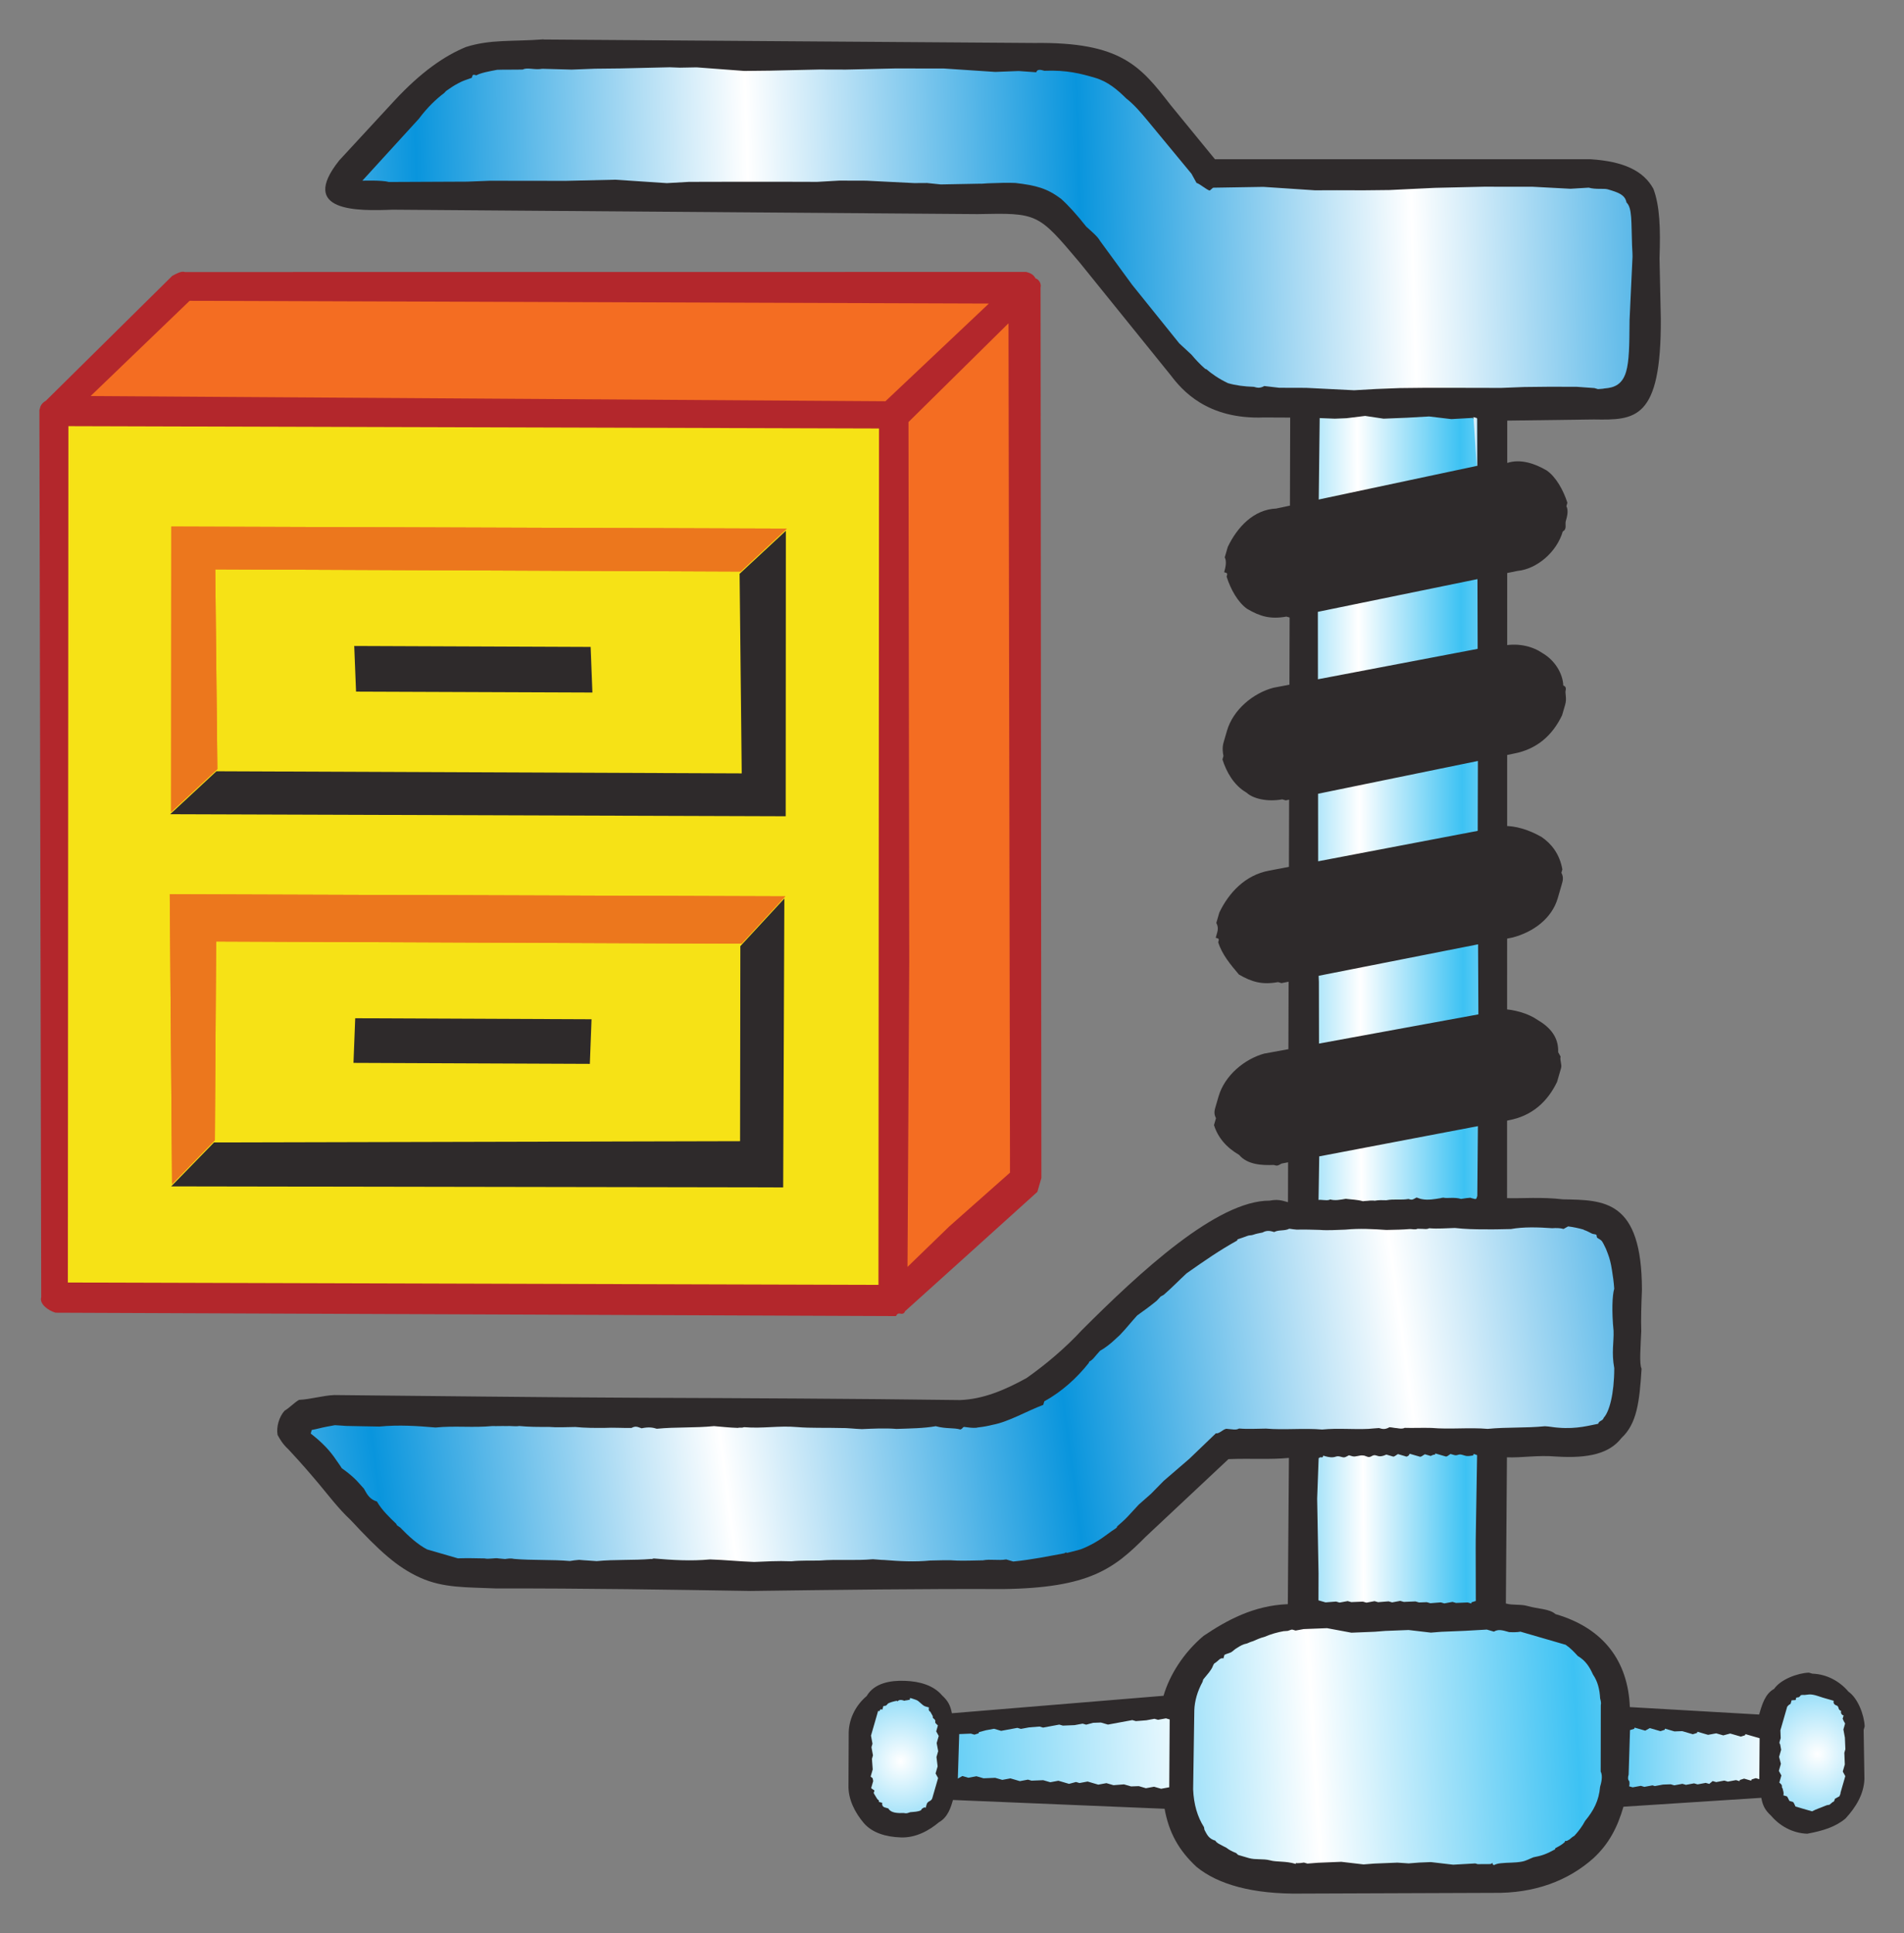 <?xml version="1.0" encoding="UTF-8" standalone="no"?>
<!-- Created with Inkscape (http://www.inkscape.org/) -->

<svg
   version="1.1"
   viewBox="0 0 48.316 49.052"
   id="svg78"
   sodipodi:docname="zip-icon.svg"
   width="48.316"
   height="49.052"
   inkscape:version="1.2.1 (9c6d41e410, 2022-07-14)"
   xmlns:inkscape="http://www.inkscape.org/namespaces/inkscape"
   xmlns:sodipodi="http://sodipodi.sourceforge.net/DTD/sodipodi-0.dtd"
   xmlns:xlink="http://www.w3.org/1999/xlink"
   xmlns="http://www.w3.org/2000/svg"
   xmlns:svg="http://www.w3.org/2000/svg"
   xmlns:rdf="http://www.w3.org/1999/02/22-rdf-syntax-ns#"
   xmlns:cc="http://creativecommons.org/ns#"
   xmlns:dc="http://purl.org/dc/elements/1.1/">
  <rect x="0" y="0" width="48.316" height="49.052" fill="#808080" stroke="none"/>
  <sodipodi:namedview
     id="namedview80"
     pagecolor="#ffffff"
     bordercolor="#000000"
     borderopacity="0.25"
     inkscape:showpageshadow="2"
     inkscape:pageopacity="0.0"
     inkscape:pagecheckerboard="0"
     inkscape:deskcolor="#d1d1d1"
     showgrid="false"
     inkscape:zoom="18.757991"
     inkscape:cx="11.275195"
     inkscape:cy="23.430015"
     inkscape:window-width="3840"
     inkscape:window-height="2087"
     inkscape:window-x="0"
     inkscape:window-y="0"
     inkscape:window-maximized="1"
     inkscape:current-layer="svg78" />
  <defs
     id="defs36">
    <linearGradient
       id="linearGradient11978-8">
      <stop
         stop-color="#3dc2f3"
         offset="0"
         id="stop2" />
      <stop
         stop-color="#FFF"
         offset="1"
         id="stop4" />
    </linearGradient>
    <linearGradient
       id="linearGradient11490">
      <stop
         stop-color="#0995dd"
         offset="0"
         id="stop7" />
      <stop
         stop-color="#FFF"
         offset="1"
         id="stop9" />
    </linearGradient>
    <radialGradient
       id="radialGradient13398"
       gradientUnits="userSpaceOnUse"
       cx="205"
       cy="58.58"
       r="0.956"
       gradientTransform="matrix(2.978,-0.122,0.125,3.061,-141.647,827.691)">
      <stop
         stop-color="#FFF"
         offset="0"
         id="stop12" />
      <stop
         stop-color="#41c3f3"
         offset="1"
         id="stop14" />
    </radialGradient>
    <linearGradient
       id="linearGradient13400"
       y2="62.89"
       xlink:href="#linearGradient11978-8"
       spreadMethod="reflect"
       gradientUnits="userSpaceOnUse"
       y1="65.6"
       gradientTransform="rotate(16.18,-2890.63,1528.103)"
       x2="198.1"
       x1="190.2" />
    <linearGradient
       id="linearGradient13402"
       y2="62.18"
       spreadMethod="reflect"
       gradientUnits="userSpaceOnUse"
       y1="59.95"
       gradientTransform="rotate(16.18,-2890.63,1528.103)"
       x2="200.6"
       x1="206.9">
      <stop
         stop-color="#3dc2f3"
         offset="0"
         id="stop18" />
      <stop
         stop-color="#FFF"
         offset="1"
         id="stop20" />
    </linearGradient>
    <linearGradient
       id="linearGradient13404"
       y2="41.24"
       spreadMethod="reflect"
       gradientUnits="userSpaceOnUse"
       y1="40.5"
       gradientTransform="rotate(16.18,-2890.63,1528.103)"
       x2="190.3"
       x1="192.8">
      <stop
         stop-color="#3dc2f3"
         offset="0"
         id="stop23" />
      <stop
         stop-color="#FFF"
         offset="1"
         id="stop25" />
    </linearGradient>
    <linearGradient
       id="linearGradient13406"
       y2="26.98"
       xlink:href="#linearGradient11490"
       spreadMethod="reflect"
       gradientUnits="userSpaceOnUse"
       y1="29.55"
       gradientTransform="rotate(16.18,-2890.63,1528.103)"
       x2="175.4"
       x1="167.4" />
    <linearGradient
       id="linearGradient13410"
       y2="58.98"
       xlink:href="#linearGradient11490"
       spreadMethod="reflect"
       gradientUnits="userSpaceOnUse"
       y1="62.53"
       gradientTransform="rotate(16.18,-2890.63,1528.103)"
       x2="184"
       x1="176" />
    <radialGradient
       id="radialGradient13412"
       gradientUnits="userSpaceOnUse"
       cx="212.8"
       cy="58.83"
       r="0.956"
       gradientTransform="matrix(2.978,-0.122,0.125,3.061,-141.647,827.691)">
      <stop
         stop-color="#FFF"
         offset="0"
         id="stop30" />
      <stop
         stop-color="#41c3f3"
         offset="1"
         id="stop32" />
    </radialGradient>
    <linearGradient
       id="linearGradient13414"
       y2="350.5"
       xlink:href="#linearGradient11978-8"
       gradientUnits="userSpaceOnUse"
       y1="351.8"
       gradientTransform="rotate(16.18,-1840.474,1496.387)"
       x2="262.4"
       x1="257.7" />
    <linearGradient
       inkscape:collect="always"
       xlink:href="#linearGradient13404"
       id="linearGradient979"
       gradientUnits="userSpaceOnUse"
       gradientTransform="rotate(16.18,-2890.63,1528.103)"
       x1="192.8"
       y1="40.5"
       x2="190.3"
       y2="41.24"
       spreadMethod="reflect" />
    <linearGradient
       inkscape:collect="always"
       xlink:href="#linearGradient13404"
       id="linearGradient981"
       gradientUnits="userSpaceOnUse"
       gradientTransform="rotate(16.18,-2890.63,1528.103)"
       x1="192.8"
       y1="40.5"
       x2="190.3"
       y2="41.24"
       spreadMethod="reflect" />
  </defs>
  <g
     fill-rule="evenodd"
     transform="translate(-453.308,-937.297)"
     id="g76">
    <path
       fill="#2e2a2b"
       d="m 467.1,938.3 12.46,0.088 c 2.201,-0.029 2.689,0.589 3.452,1.573 l 1.126,1.376 9.532,10e-4 c 0.842,0.054 1.344,0.294 1.594,0.749 0.162,0.427 0.184,1.006 0.156,1.761 l 0.033,1.534 c 0.013,2.578 -0.652,2.576 -1.696,2.559 l -2.201,0.029 -0.005,19.73 c 0.377,0.012 0.867,-0.034 1.421,0.031 1.043,0.018 1.999,0.009 2.002,2.296 -0.015,0.377 -0.028,0.756 -0.017,1.044 -0.015,0.377 -0.055,0.843 0.008,0.956 -0.053,0.842 -0.118,1.395 -0.51,1.759 -0.303,0.389 -0.818,0.524 -1.661,0.471 -0.466,-0.04 -0.868,0.035 -1.246,0.02 l -0.027,3.709 c 0.176,0.051 0.377,0.012 0.554,0.065 0.263,0.076 0.552,0.067 0.704,0.204 1.23,0.357 1.843,1.204 1.888,2.36 l 3.281,0.189 c 0.076,-0.263 0.153,-0.527 0.381,-0.652 0.164,-0.239 0.592,-0.4 0.881,-0.411 l 0.089,0.026 c 0.377,0.012 0.704,0.204 0.916,0.457 0.238,0.164 0.4,0.591 0.411,0.881 l -0.026,0.089 0.02,1.245 c -0.015,0.376 -0.204,0.703 -0.481,1.004 -0.253,0.212 -0.568,0.311 -0.97,0.385 -0.377,-0.012 -0.704,-0.204 -0.917,-0.456 -0.15,-0.138 -0.213,-0.253 -0.249,-0.455 l -3.498,0.226 c -0.153,0.527 -0.368,0.941 -0.76,1.305 -0.643,0.575 -1.5,0.898 -2.543,0.881 l -4.867,0.018 c -1.245,0.02 -2.125,-0.235 -2.664,-0.678 -0.45,-0.417 -0.702,-0.87 -0.81,-1.474 l -5.37,-0.223 c -0.051,0.175 -0.127,0.438 -0.354,0.564 -0.253,0.213 -0.592,0.401 -0.97,0.386 -0.377,-0.012 -0.729,-0.116 -0.942,-0.368 -0.213,-0.252 -0.4,-0.593 -0.386,-0.97 l 0.006,-1.334 c 0.013,-0.378 0.204,-0.704 0.456,-0.915 0.189,-0.326 0.593,-0.401 0.97,-0.386 0.377,0.012 0.729,0.116 0.942,0.368 0.15,0.138 0.212,0.253 0.25,0.454 l 5.371,-0.443 c 0.153,-0.527 0.508,-1.092 1.013,-1.518 0.592,-0.399 1.273,-0.773 2.141,-0.807 l 0.028,-3.711 c -0.491,0.047 -0.955,0.008 -1.535,0.031 l -2.095,1.965 c -0.809,0.814 -1.427,1.303 -3.627,1.332 -1.999,-0.009 -4.199,0.019 -6.401,0.048 -2.088,-0.034 -4.175,-0.067 -6.464,-0.064 -0.755,-0.033 -1.332,-0.007 -1.923,-0.273 -0.59,-0.266 -1.04,-0.683 -1.767,-1.465 -0.3,-0.278 -0.576,-0.643 -0.788,-0.896 -0.213,-0.252 -0.425,-0.505 -0.789,-0.895 -0.15,-0.139 -0.212,-0.253 -0.275,-0.366 -0.037,-0.202 0.04,-0.465 0.179,-0.616 0.113,-0.062 0.252,-0.212 0.366,-0.274 0.289,-0.012 0.604,-0.111 0.893,-0.122 2.377,0.021 5.13,0.058 7.796,0.069 2.665,0.01 5.332,0.022 8.086,0.058 0.578,-0.022 1.12,-0.246 1.687,-0.559 0.479,-0.337 0.984,-0.762 1.4,-1.213 1.478,-1.479 3.434,-3.294 4.767,-3.288 0.202,-0.037 0.29,-0.011 0.466,0.039 l 0.056,-19.91 -0.666,-0.003 c -1.446,0.057 -2.084,-0.7 -2.361,-1.065 l -2.314,-2.865 c -1.064,-1.261 -1.064,-1.261 -2.598,-1.23 l -14.84,-0.112 c -0.868,0.034 -2.402,0.067 -1.353,-1.25 l 1.389,-1.504 c 0.695,-0.751 1.288,-1.152 1.829,-1.375 0.63,-0.199 1.183,-0.133 1.963,-0.193"
       id="path40" />
    <path
       style="color:#000000;fill:url(#radialGradient13398);enable-background:accumulate"
       d="m 476.4,980.4 c -0.006,-1.8e-4 -0.002,0.03 -0.009,0.03 -0.021,-6.6e-4 -0.047,0.009 -0.069,0.012 -0.026,-8e-4 -0.044,0.009 -0.069,0.012 -0.009,-2.7e-4 -0.021,-0.011 -0.03,-0.011 -0.059,-0.016 -0.105,-0.013 -0.137,0.025 -0.002,-5.6e-4 -0.026,-0.018 -0.03,-0.011 -0.075,0.014 -0.159,0.037 -0.215,0.068 0,0 -0.009,0.016 -0.047,0.051 -0.022,0.009 -0.046,0.009 -0.069,0.012 l -0.026,0.09 c -0.054,-0.016 -0.056,-7.8e-4 -0.077,0.042 -0.009,0.01 -0.021,-0.017 -0.03,-0.011 l -0.026,0.09 -0.026,0.09 -0.026,0.09 -0.026,0.09 -0.026,0.09 -0.026,0.09 -0.026,0.09 0.038,0.206 -0.009,0.03 c -0.007,0.019 -0.012,0.041 -0.017,0.059 l 0.038,0.206 -0.026,0.09 0.02,0.266 -0.026,0.09 -0.026,0.09 c 0.011,0.019 0.039,0.029 0.051,0.048 l 0.013,0.068 -0.026,0.09 -0.026,0.09 c 0.025,0.023 0.055,0.038 0.081,0.056 0.004,0.025 -0.017,0.06 -0.017,0.06 0.004,0.025 0.033,0.06 0.064,0.116 0.031,0.057 0.054,0.069 0.073,0.085 l -0.009,0.03 0.09,0.026 c 0,0 -0.024,0.09 0.064,0.116 l 0.09,0.026 c 0.047,0.086 0.154,0.114 0.291,0.117 0.047,0.002 0.085,-0.007 0.129,0.003 0.044,0.012 0.098,-0.012 0.137,-0.025 0.093,-0.009 0.202,-0.01 0.275,-0.051 0.013,-0.045 0.058,-0.057 0.086,-0.073 0.008,2.4e-4 0.019,0.016 0.03,0.011 l 0.026,-0.09 c 0.025,-0.087 0.117,-0.066 0.142,-0.154 l 0.026,-0.09 0.026,-0.09 0.026,-0.09 0.026,-0.09 0.026,-0.09 0.017,-0.06 -0.064,-0.116 0.052,-0.18 -0.029,-0.236 0.043,-0.15 -0.038,-0.206 0.026,-0.09 0.026,-0.09 -0.064,-0.116 0.026,-0.09 0.017,-0.06 c -0.018,-0.017 -0.033,-0.034 -0.051,-0.048 -0.008,-0.014 -0.025,-0.025 -0.013,-0.068 -0.01,-0.013 -0.01,-0.029 -0.021,-0.039 -0.019,-0.018 -0.056,-0.033 -0.043,-0.077 l -0.064,-0.116 c 0,0 -0.06,-0.018 -0.034,-0.108 l -0.09,-0.026 c -0.088,-0.026 -0.156,-0.143 -0.244,-0.169 -0.044,-0.012 -0.103,-0.041 -0.15,-0.044 z"
       fill="url(#radialGradient13398)"
       id="path42" />
    <path
       style="color:#000000;fill:url(#linearGradient13400);enable-background:accumulate"
       d="m 482.9,980.9 -0.206,0.038 -0.09,-0.026 -0.206,0.038 -0.266,0.021 -0.09,-0.026 -0.206,0.038 -0.206,0.038 -0.206,0.038 -0.18,-0.052 -0.197,0.007 -0.176,0.047 -0.09,-0.026 -0.206,0.038 -0.296,0.012 -0.09,-0.026 -0.206,0.038 -0.206,0.038 -0.09,-0.026 -0.266,0.021 -0.206,0.038 -0.09,-0.026 -0.206,0.038 -0.206,0.038 -0.18,-0.053 -0.206,0.038 -0.176,0.047 -0.009,0.03 -0.107,0.034 -0.09,-0.026 -0.296,0.012 -0.035,1.129 0.116,-0.065 0.15,0.044 0.206,-0.038 0.09,0.026 0.09,0.026 0.296,-0.012 0.09,0.026 0.09,0.026 0.206,-0.038 0.09,0.026 0.15,0.044 0.206,-0.038 0.09,0.026 0.296,-0.012 0.09,0.026 0.09,0.026 0.206,-0.038 0.09,0.026 0.18,0.053 0.176,-0.047 0.09,0.026 0.206,-0.038 0.18,0.053 0.09,0.026 0.206,-0.038 0.09,0.026 0.09,0.026 0.266,-0.021 0.09,0.026 0.09,0.026 0.197,-0.007 0.18,0.053 0.206,-0.038 0.09,0.026 0.09,0.026 0.206,-0.038 0.011,-1.721 -0.09,-0.026 z"
       fill="url(#linearGradient13400)"
       id="path44" />
    <path
       style="color:#000000;fill:url(#linearGradient13402);enable-background:accumulate"
       d="m 491.9,978.7 c -0.101,0.019 -0.202,0.016 -0.296,0.012 -0.175,-0.05 -0.273,-0.079 -0.386,-0.012 l -0.09,-0.026 -0.09,-0.026 -0.562,0.032 -0.296,0.012 -0.296,0.012 -0.266,0.021 -0.566,-0.066 -0.593,0.023 -0.266,0.021 -0.296,0.012 -0.296,0.012 -0.618,-0.115 -0.593,0.023 c -0.076,0.015 -0.137,0.027 -0.206,0.038 -0.026,-0.011 -0.064,-0.018 -0.09,-0.026 -0.044,0.009 -0.07,0.024 -0.107,0.034 -0.029,-8.9e-4 -0.08,0.009 -0.099,0.006 -0.162,0.029 -0.324,0.073 -0.499,0.148 -0.093,0.021 -0.194,0.069 -0.292,0.11 -0.051,0.013 -0.099,0.037 -0.146,0.056 -0.101,0.018 -0.174,0.062 -0.262,0.119 -0.05,0.028 -0.072,0.057 -0.125,0.094 -0.054,0.036 -0.121,0.041 -0.185,0.076 l -0.026,0.09 c -0.089,-0.026 -0.12,0.064 -0.232,0.128 -0.034,0.043 -0.042,0.098 -0.073,0.141 -0.02,0.027 -0.037,0.054 -0.056,0.081 -0.057,0.066 -0.102,0.13 -0.151,0.184 l -0.017,0.06 c -0.133,0.244 -0.201,0.489 -0.209,0.72 l -0.03,2.009 c 0.016,0.385 0.111,0.699 0.275,0.958 l 0.012,0.068 c 0.062,0.113 0.101,0.225 0.278,0.276 0.032,0.057 0.092,0.08 0.133,0.103 0.04,0.026 0.097,0.049 0.141,0.073 0.073,0.059 0.156,0.1 0.253,0.138 0.021,0.017 0.028,0.032 0.051,0.048 0.038,0.011 0.081,0.025 0.12,0.035 0.046,0.014 0.11,0.032 0.15,0.044 0.175,0.05 0.361,0.011 0.536,0.057 0.175,0.05 0.394,0.012 0.656,0.092 l 0.009,-0.03 c 0.002,5.7e-4 0.025,0.018 0.03,0.011 0.051,8.1e-4 0.11,-0.006 0.167,-0.016 l 0.09,0.026 0.266,-0.021 0.296,-0.012 0.296,-0.012 0.566,0.066 0.266,-0.021 0.296,-0.012 0.296,-0.012 0.287,0.019 0.266,-0.021 0.296,-0.012 0.566,0.066 0.562,-0.032 0.06,0.018 0.326,-0.002 c 0.113,-0.062 0.002,5.6e-4 0.09,0.026 0.057,-0.031 0.115,-0.041 0.176,-0.047 0.178,-0.02 0.351,-0.007 0.532,-0.041 0.109,-0.02 0.193,-0.072 0.292,-0.11 0.201,-0.038 0.319,-0.075 0.546,-0.2 l 0.009,-0.03 c 0.092,-0.05 0.173,-0.09 0.241,-0.158 0.008,-0.01 8.9e-4,-0.027 0.009,-0.03 0.026,0.011 0.049,8e-4 0.069,-0.012 0.013,-0.01 0.026,-0.013 0.039,-0.021 0.031,-0.026 0.068,-0.063 0.125,-0.094 0.108,-0.117 0.205,-0.248 0.272,-0.377 0.22,-0.267 0.351,-0.517 0.381,-0.866 0.025,-0.087 0.077,-0.272 0.015,-0.386 l 0.003,-1.691 c 0.013,-0.044 1.3e-4,-0.103 -0.017,-0.167 -0.012,-0.219 -0.057,-0.424 -0.182,-0.606 -0.081,-0.182 -0.184,-0.353 -0.384,-0.469 -0.089,-0.096 -0.175,-0.193 -0.308,-0.285 l -0.45,-0.131 -0.18,-0.052 -0.42,-0.122 -0.09,-0.026 z"
       fill="url(#linearGradient13402)"
       id="path46" />
    <path
       d="m 490.7,947.9 -0.562,0.032 -0.566,-0.067 -0.562,0.032 -0.296,0.012 -0.296,0.012 -0.468,-0.07 -0.472,0.058 -0.296,0.012 -0.386,-0.015 -0.047,4.086 0.011,9.83 0.016,0.395 0.008,4.46 -0.017,1.069 c 0.044,-0.009 0.087,0.003 0.129,0.003 0.047,8.1e-4 0.111,0.015 0.167,-0.016 0.123,0.036 0.256,0.008 0.395,-0.016 0.15,0.02 0.293,0.02 0.437,0.062 0.055,-0.01 0.113,-0.007 0.167,-0.016 0.043,0.002 0.089,-0.007 0.129,0.003 0.101,-0.019 0.202,-0.015 0.296,-0.012 0.201,-0.038 0.361,5.9e-4 0.562,-0.032 0.088,0.026 0.092,0.027 0.206,-0.038 0.044,0.012 0.092,0.038 0.15,0.044 0.141,0.026 0.307,-7e-4 0.464,-0.028 0.019,-0.01 0.049,-0.009 0.069,-0.012 0.088,0.026 0.271,-0.02 0.446,0.032 0.101,-0.019 0.175,-0.024 0.236,-0.03 0.02,0.011 0.04,0.011 0.06,0.018 0.088,0.026 0.09,0.026 0.116,-0.065 l 0.032,-3.7 -0.023,-4.855 0.012,-4.975 -0.012,-0.296 -0.012,-4.559 -0.003,-1.335 -0.099,0.003 0.009,-0.03 z"
       fill="url(#linearGradient13404)"
       id="path48"
       style="fill:url(#linearGradient979)" />
    <path
       d="m 494.1,942.1 c -0.088,-0.026 -0.301,0.01 -0.476,-0.041 l -0.464,0.028 -0.961,-0.051 -1.236,-10e-4 -1.245,0.029 -1.155,0.055 -0.652,0.007 -0.682,-0.002 -0.554,0.002 -1.309,-0.087 -1.275,0.021 -0.086,0.073 c -0.087,-0.025 -0.246,-0.169 -0.334,-0.195 l -0.128,-0.232 -1.132,-1.37 c -0.159,-0.189 -0.318,-0.38 -0.526,-0.543 -0.22,-0.218 -0.463,-0.427 -0.792,-0.523 -0.352,-0.102 -0.704,-0.2 -1.283,-0.177 -0.088,-0.025 -0.181,-0.05 -0.206,0.038 l -0.446,-0.032 -0.593,0.023 -1.309,-0.087 -1.236,-10e-4 -1.245,0.029 -0.682,-0.002 -1.245,0.029 -0.652,0.007 -1.21,-0.091 -0.425,0.008 -0.258,-0.01 -1.245,0.029 -0.652,0.007 -0.593,0.023 -0.743,-0.021 c -0.201,0.037 -0.381,-0.043 -0.494,0.019 -0.226,0.006 -0.488,-9e-5 -0.652,0.007 -0.202,0.038 -0.415,0.077 -0.529,0.14 -0.088,-0.025 -0.09,-0.024 -0.116,0.064 -0.116,0.043 -0.231,0.074 -0.331,0.132 -0.11,0.056 -0.206,0.12 -0.319,0.2 -0.017,0.014 -0.03,0.036 -0.047,0.051 -0.209,0.157 -0.431,0.369 -0.647,0.658 l -1.432,1.569 c 0,0 0.498,-0.018 0.674,0.033 l 1.987,-0.009 0.593,-0.023 0.682,0.002 1.236,10e-4 1.245,-0.029 1.309,0.087 0.562,-0.032 1.335,-0.003 1.236,10e-4 0.682,0.002 0.562,-0.032 0.682,0.002 1.219,0.061 0.326,-0.002 0.348,0.036 0.949,-0.018 c 0.118,0.005 0.193,-0.012 0.296,-0.012 0.262,-0.011 0.457,-0.015 0.652,-0.007 0.524,0.062 0.797,0.134 1.153,0.4 0.18,0.16 0.397,0.398 0.641,0.707 0.151,0.139 0.288,0.249 0.35,0.362 l 0.815,1.115 1.196,1.486 0.308,0.285 c 0.106,0.126 0.208,0.237 0.35,0.362 0.007,0.007 0.022,9.1e-4 0.03,0.009 0.139,0.119 0.308,0.239 0.548,0.354 0.192,0.056 0.412,0.086 0.656,0.093 0.088,0.025 0.153,0.042 0.266,-0.02 l 0.378,0.044 0.682,0.002 1.219,0.061 0.562,-0.032 0.593,-0.023 0.652,-0.007 1.236,10e-4 0.682,0.002 0.593,-0.023 0.652,-0.007 0.682,0.002 0.446,0.032 0.09,0.026 c 0.059,-0.006 0.113,-0.004 0.168,-0.017 0.246,-0.018 0.451,-0.098 0.547,-0.427 0.076,-0.264 0.083,-0.642 0.087,-1.309 l 0.075,-1.605 c 5e-4,-0.115 -0.009,-0.192 -0.012,-0.296 -0.022,-0.579 0.008,-0.944 -0.141,-1.082 -0.036,-0.202 -0.224,-0.26 -0.488,-0.337 z m -3.402,5.781 0.093,1.361 -0.003,-1.335 -0.09,-0.026 z"
       fill="url(#linearGradient13406)"
       id="path50"
       style="fill:url(#linearGradient13406)" />
    <path
       style="color:#000000;fill:url(#linearGradient981);enable-background:accumulate"
       d="m 490.7,974.2 c -0.004,-9.8e-4 -0.005,0.024 -0.009,0.03 -0.066,0.008 -0.139,0.025 -0.197,0.007 l -0.09,-0.026 c -0.089,-0.026 -0.11,0.033 -0.197,0.007 l -0.09,-0.026 c -0.047,0.026 -0.075,0.063 -0.116,0.065 l -0.27,-0.078 -0.009,0.03 c -0.033,-8.7e-4 -0.062,0.008 -0.107,0.034 l -0.15,-0.044 c -0.048,0.027 -0.082,0.06 -0.116,0.065 l -0.27,-0.078 c -0.013,0.045 -0.05,0.07 -0.086,0.073 -0.009,-2.8e-4 -0.021,-0.011 -0.03,-0.011 l -0.18,-0.053 c -0.048,0.026 -0.082,0.06 -0.116,0.065 l -0.18,-0.053 c 0,0 -0.119,0.063 -0.206,0.038 l -0.06,-0.018 c -0.088,-0.026 -0.119,0.063 -0.206,0.038 -0.044,-0.012 -0.084,-0.037 -0.12,-0.035 -0.084,-0.013 -0.187,0.043 -0.266,0.021 l -0.09,-0.026 c -0.114,0.062 -0.119,0.063 -0.206,0.038 -0.054,-0.016 -0.089,-0.016 -0.129,-0.003 -0.09,0.032 -0.182,0.011 -0.257,-0.008 l -0.06,-0.018 -0.009,0.03 c -0.015,0.023 -0.05,0.01 -0.069,0.012 -0.013,-4.2e-4 -0.025,0.025 -0.039,0.021 l -0.038,1.03 0.035,1.897 -0.002,0.682 0.09,0.026 0.09,0.026 0.266,-0.021 0.09,0.026 0.206,-0.038 0.09,0.026 0.296,-0.012 0.09,0.026 0.206,-0.038 0.09,0.026 0.266,-0.021 0.09,0.026 0.206,-0.038 0.09,0.026 0.296,-0.012 0.09,0.026 0.197,-0.007 0.09,0.026 0.266,-0.021 0.09,0.026 0.206,-0.038 0.09,0.026 0.296,-0.012 0.09,0.026 0.009,-0.03 0.107,-0.034 -0.003,-1.335 10e-4,-0.227 0.035,-2.138 c -0.044,-0.013 -0.075,-0.034 -0.09,-0.026 z"
       fill="url(#linearGradient13404)"
       id="path52" />
    <path
       d="m 493.5,968.5 c -0.131,-0.038 -0.261,-0.065 -0.399,-0.083 l -0.116,0.065 c -0.088,-0.026 -0.19,-0.026 -0.287,-0.019 -0.364,-0.026 -0.731,-0.036 -1.047,0.021 -0.239,0.003 -0.464,0.013 -0.652,0.007 -0.259,0.002 -0.52,-0.006 -0.772,-0.034 -0.217,0.005 -0.43,0.026 -0.652,0.007 -0.057,0.031 -0.12,0.018 -0.167,0.016 -0.048,-8.2e-4 -0.078,-0.003 -0.129,-0.003 -0.057,0.031 -0.125,0.006 -0.197,0.007 -0.175,0.015 -0.367,0.019 -0.593,0.023 -0.339,-0.023 -0.681,-0.043 -1.039,-0.008 -0.219,0.005 -0.431,0.025 -0.652,0.007 -0.189,-0.006 -0.392,-0.012 -0.584,-0.007 -0.064,-0.003 -0.123,-0.015 -0.189,-0.023 -0.114,0.062 -0.269,0.021 -0.382,0.084 -0.088,-0.026 -0.182,-0.053 -0.296,0.012 -0.08,0.017 -0.161,0.029 -0.245,0.06 -0.043,0.015 -0.093,0.007 -0.137,0.025 -0.083,0.031 -0.172,0.063 -0.254,0.089 l -0.009,0.03 c -0.445,0.247 -0.811,0.5 -1.283,0.832 -0.196,0.181 -0.375,0.368 -0.582,0.547 -0.026,0.018 -0.051,0.024 -0.077,0.042 -0.034,0.032 -0.061,0.071 -0.095,0.103 -0.157,0.13 -0.323,0.252 -0.499,0.376 -0.139,0.15 -0.282,0.334 -0.435,0.492 -0.045,0.042 -0.089,0.082 -0.134,0.124 -0.115,0.108 -0.25,0.213 -0.375,0.282 -0.14,0.149 -0.163,0.214 -0.276,0.278 l -0.009,0.03 c -0.301,0.38 -0.683,0.729 -1.129,0.974 l -0.026,0.09 c -0.429,0.162 -0.883,0.432 -1.286,0.506 -0.109,0.028 -0.232,0.051 -0.344,0.063 -0.021,-6.3e-4 -0.048,0.009 -0.069,0.012 -0.091,0.007 -0.194,-0.006 -0.287,-0.019 -0.044,-0.012 -0.06,0.024 -0.077,0.042 -0.013,-4.1e-4 -0.024,0.021 -0.039,0.021 -0.176,-0.051 -0.362,-0.011 -0.626,-0.084 -0.301,0.054 -0.64,0.057 -0.996,0.069 -0.294,-0.023 -0.575,-0.008 -0.88,0.005 -0.179,-0.005 -0.362,-0.032 -0.545,-0.028 -0.367,-0.011 -0.738,0.006 -1.099,-0.024 -0.465,-0.04 -0.869,0.042 -1.335,0.003 -0.024,-7.2e-4 -0.046,0.014 -0.069,0.012 -0.033,-8.7e-4 -0.066,-0.003 -0.099,0.006 -0.202,-0.006 -0.405,-0.028 -0.605,-0.045 -0.492,0.049 -0.961,0.019 -1.451,0.067 -0.088,-0.026 -0.184,-0.054 -0.386,-0.012 -0.087,-0.026 -0.144,-0.072 -0.257,-0.008 -0.235,0.003 -0.472,-0.014 -0.682,-0.002 -0.249,0.002 -0.5,9.5e-4 -0.742,-0.023 -0.229,0.003 -0.46,0.016 -0.682,-0.002 -0.249,0.002 -0.5,9.7e-4 -0.742,-0.023 -0.099,0.018 -0.22,-0.007 -0.326,0.002 -0.118,-0.004 -0.239,0.004 -0.356,-6e-4 -0.491,0.047 -0.952,-0.012 -1.442,0.037 -0.465,-0.04 -0.934,-0.072 -1.425,-0.024 -0.281,-0.008 -0.56,-0.007 -0.841,-0.016 -0.096,-0.005 -0.191,-0.016 -0.287,-0.019 -0.07,0.013 -0.136,0.025 -0.206,0.038 -0.131,0.024 -0.251,0.06 -0.382,0.084 l -0.026,0.09 c 0.303,0.237 0.489,0.436 0.65,0.677 0.05,0.074 0.105,0.146 0.137,0.202 0.119,0.083 0.223,0.168 0.317,0.255 0.081,0.073 0.163,0.178 0.248,0.267 l 0.021,0.039 c 0.063,0.113 0.132,0.233 0.308,0.285 0.118,0.215 0.339,0.422 0.487,0.564 l 0.021,0.039 c 0.033,0.026 0.05,0.033 0.081,0.056 0.229,0.238 0.454,0.437 0.684,0.557 l 0.18,0.052 0.6,0.174 c 0.19,-0.007 0.443,-0.004 0.682,0.002 0.088,0.026 0.269,-0.02 0.356,6e-4 0.043,8.4e-4 0.112,0.014 0.159,0.015 0.061,-0.008 0.139,-0.024 0.228,-0.003 0.465,0.04 0.952,0.013 1.416,0.053 0.071,-0.014 0.161,-0.022 0.236,-0.029 0.148,0.015 0.299,0.019 0.446,0.032 0.467,-0.046 0.918,-0.016 1.382,-0.055 0.021,0.011 0.046,-0.014 0.069,-0.012 0.465,0.04 0.934,0.07 1.425,0.024 0.377,0.012 0.743,0.051 1.12,0.064 0.29,-0.01 0.572,-0.032 0.949,-0.017 0.246,-0.025 0.493,-0.013 0.721,-0.019 0.451,-0.036 0.891,0.008 1.344,-0.033 0.095,0.004 0.191,0.019 0.287,0.019 0.382,0.031 0.764,0.053 1.168,0.014 0.229,-0.003 0.46,-0.017 0.682,0.002 0.209,0.006 0.425,-0.004 0.652,-0.007 0.201,-0.037 0.392,0.012 0.592,-0.023 l 0.18,0.053 c 0.491,-0.049 0.894,-0.136 1.297,-0.209 0.013,-0.01 0.027,-0.018 0.039,-0.021 0.008,2.4e-4 0.022,0.011 0.03,0.011 0.141,-0.036 0.237,-0.056 0.352,-0.093 0.096,-0.035 0.178,-0.077 0.262,-0.119 0.029,-0.017 0.05,-0.026 0.077,-0.042 0.151,-0.084 0.273,-0.177 0.405,-0.273 0.052,-0.042 0.115,-0.072 0.164,-0.115 l 0.009,-0.03 c 0.088,-0.079 0.181,-0.155 0.267,-0.248 l 0.285,-0.308 0.306,-0.269 0.323,-0.329 0.65,-0.56 0.677,-0.65 c 0.088,0.026 0.205,-0.136 0.292,-0.11 0.047,8.3e-4 0.108,0.014 0.159,0.015 0.047,0.002 0.081,0.003 0.137,-0.025 0.223,0.019 0.454,0.004 0.682,0.002 0.465,0.04 0.96,-0.017 1.425,0.024 0.401,-0.04 0.783,0.002 1.176,-0.017 0.086,-0.01 0.178,-0.013 0.266,-0.021 0.088,0.026 0.151,0.044 0.266,-0.021 0.067,0.003 0.127,0.021 0.189,0.023 0.069,0.012 0.141,0.023 0.197,-0.007 0.214,0.007 0.442,-0.005 0.682,0.002 0.465,0.04 0.959,-0.016 1.425,0.024 0.49,-0.048 0.961,-0.018 1.451,-0.067 0.117,0.004 0.23,0.031 0.347,0.037 0.466,0.04 0.804,-0.063 1.005,-0.099 0.026,-0.088 0.117,-0.067 0.142,-0.154 0.139,-0.15 0.265,-0.59 0.267,-1.257 -0.074,-0.401 -0.007,-0.66 -0.018,-0.949 -0.048,-0.49 -0.034,-0.894 0.017,-1.069 -0.013,-0.179 -0.034,-0.329 -0.058,-0.472 -0.027,-0.177 -0.059,-0.298 -0.106,-0.421 -0.029,-0.082 -0.063,-0.161 -0.098,-0.224 -0.017,-0.029 -0.024,-0.052 -0.043,-0.077 -0.035,-0.054 -0.092,-0.067 -0.133,-0.103 l -0.013,-0.068 c -0.033,-0.023 -0.086,-0.015 -0.12,-0.035 -0.06,-0.032 -0.136,-0.072 -0.201,-0.091 z"
       fill="url(#linearGradient13410)"
       id="path54"
       style="fill:url(#linearGradient13410)" />
    <path
       style="color:#000000;fill:url(#radialGradient13412);enable-background:accumulate"
       d="m 499.3,980.3 c -0.044,-0.012 -0.122,-0.004 -0.197,0.007 -0.032,-8.8e-4 -0.065,-0.003 -0.099,0.006 -0.007,0.022 -0.032,0.033 -0.047,0.051 -0.021,-6.3e-4 -0.05,0.01 -0.069,0.012 -0.006,0.021 -0.004,0.043 -0.017,0.06 -0.03,-8.8e-4 -0.069,0.007 -0.099,0.006 l -0.026,0.09 c -0.057,0.031 -0.069,0.054 -0.086,0.072 l -0.017,0.06 -0.026,0.09 -0.026,0.09 -0.026,0.09 -0.026,0.09 -0.026,0.09 -0.026,0.09 0.008,0.198 -0.009,0.03 -0.009,0.03 c -0.003,0.011 -0.005,0.019 -0.009,0.03 -0.013,0.045 0.005,0.054 0.013,0.068 l 0.025,0.138 -0.052,0.18 0.046,0.176 -0.026,0.09 -0.026,0.09 0.064,0.116 -0.026,0.09 -0.026,0.09 c 0.017,0.015 0.034,0.032 0.051,0.048 0.01,0.017 0.021,0.039 0.013,0.069 0.006,0.012 0.013,0.028 0.021,0.039 0.008,0.055 0.037,0.097 0.017,0.168 l 0.09,0.026 c 0.019,0.018 0.033,0.059 0.064,0.116 l 0.09,0.026 c 0.027,0.021 0.038,0.069 0.064,0.116 l 0.18,0.053 0.24,0.069 c 0.097,-0.052 0.255,-0.105 0.37,-0.153 0.024,-0.009 0.045,-0.009 0.069,-0.012 0,0 0.047,-0.035 0.086,-0.072 0.029,8.6e-4 0.039,-0.023 0.056,-0.081 l 0.116,-0.065 0.009,-0.03 c 0.018,-0.019 0.017,-0.06 0.017,-0.06 l 0.026,-0.09 0.026,-0.09 0.026,-0.09 0.026,-0.09 0.017,-0.06 -0.064,-0.116 0.026,-0.09 0.026,-0.09 -0.012,-0.296 0.026,-0.09 -0.012,-0.296 -0.038,-0.206 0.026,-0.09 0.017,-0.06 c -0.009,-0.013 -0.011,-0.029 -0.021,-0.039 -0.005,-0.012 -0.019,-0.026 -0.021,-0.039 -0.004,-0.025 -0.021,-0.039 -0.021,-0.039 l 0.026,-0.09 c -0.01,-3e-4 -0.02,-6.2e-4 -0.03,-0.011 -0.054,-0.035 -0.034,-0.108 -0.034,-0.108 -0.012,-3.5e-4 -0.019,-5.9e-4 -0.03,-0.011 -0.055,-0.035 -0.017,-0.103 -0.094,-0.125 0,0 -0.09,-0.026 -0.064,-0.116 l -0.18,-0.052 -0.09,-0.026 c -0.088,-0.026 -0.179,-0.064 -0.27,-0.078 z"
       fill="url(#radialGradient13412)"
       id="path56" />
    <path
       fill="#b3272c"
       d="m 458,944.2 21.35,-0.002 c 0.088,0.025 0.176,0.051 0.238,0.165 0.088,0.025 0.15,0.139 0.125,0.226 l 0.021,22.6 c -0.025,0.087 -0.076,0.264 -0.102,0.352 l -1.678,1.515 -1.68,1.514 c -0.025,0.087 -0.114,0.061 -0.114,0.061 -0.088,-0.026 -0.113,0.062 -0.113,0.062 l -21.33,-0.086 c -0.176,-0.051 -0.415,-0.216 -0.363,-0.393 l -0.046,-22.51 0.025,-0.088 c 0,0 0.025,-0.087 0.139,-0.15 l 3.207,-3.169 c 0.114,-0.062 0.227,-0.124 0.315,-0.099"
       id="path58" />
    <path
       fill="#f46d22"
       d="m 478.4,945 -20.28,-0.07 -2.513,2.417 20.17,0.132 2.625,-2.479"
       id="path60" />
    <path
       fill="#f46d22"
       d="m 478.9,945.5 -2.538,2.506 0.019,13.73 -0.044,7.709 1.061,-1.028 v 0 l 1.54,-1.364 -0.038,-21.55"
       id="path62" />
    <path
       fill="#f6e216"
       d="m 475.6,969.9 0.014,-21.73 -20.57,-0.059 -0.014,21.73 20.57,0.06"
       id="path64" />
    <path
       fill="#2e2a2b"
       d="m 472.1,961.3 1.112,-1.203 -0.03,7.331 -15.53,-0.026 1.086,-1.115 13.35,-0.032 0.007,-4.954 v 0 z m -9.803,-7.611 5.999,0.024 0.045,1.157 -5.998,-0.023 -0.046,-1.157 z m 9.779,-1.834 0.054,5.067 -13.33,-0.054 -1.174,1.09 15.62,0.052 0.004,-7.244 -1.173,1.09 z m -9.754,11.28 -0.044,1.133 5.998,0.025 0.043,-1.132 -5.997,-0.026"
       id="path66" />
    <path
       fill="#ec771d"
       d="m 472.1,951.8 -13.33,-0.055 0.054,5.068 -1.174,1.09 0.004,-7.244 15.62,0.052 -1.173,1.09 v 0 z m 0.024,9.444 1.112,-1.203 -15.62,-0.052 0.058,7.356 1.086,-1.115 0.033,-5.042 13.33,0.055"
       id="path68" />
    <path
       style="color:#000000;fill:url(#linearGradient13414);enable-background:accumulate"
       d="m 497.6,981.3 -0.009,0.03 -0.107,0.034 -0.09,-0.026 -0.18,-0.052 -0.176,0.047 -0.09,-0.026 -0.09,-0.026 -0.206,0.038 -0.09,-0.026 -0.18,-0.053 -0.009,0.03 -0.107,0.034 -0.09,-0.026 -0.18,-0.053 -0.197,0.007 -0.09,-0.026 -0.15,-0.044 -0.009,0.03 -0.107,0.034 -0.09,-0.026 -0.18,-0.052 -0.116,0.065 -0.09,-0.026 -0.09,-0.026 -0.09,-0.026 -0.009,0.03 -0.107,0.034 -0.035,1.129 c -0.021,0.071 -0.023,0.13 0.017,0.168 0.008,0.044 0.006,0.09 -0.004,0.129 l 0.09,0.026 0.206,-0.038 0.09,0.026 0.206,-0.038 0.06,0.018 0.206,-0.038 0.197,-0.007 0.09,0.026 0.206,-0.038 0.09,0.026 0.206,-0.038 0.09,0.026 0.206,-0.038 0.09,0.026 0.086,-0.072 0.09,0.026 0.206,-0.038 0.09,0.026 0.206,-0.038 0.09,0.026 0.009,-0.03 0.107,-0.034 0.09,0.026 0.09,0.026 0.009,-0.03 0.107,-0.034 0.09,0.026 0.008,-1.039 -0.09,-0.026 -0.09,-0.026 -0.18,-0.052 z"
       fill="url(#linearGradient13414)"
       id="path70" />
    <path
       d="m 472.1,951.8 -13.33,-0.055 0.054,5.068 -1.174,1.09 0.004,-7.244 15.62,0.052 -1.173,1.09 v 0 z m 0.024,9.444 1.112,-1.203 -15.62,-0.052 0.058,7.356 1.086,-1.115 0.033,-5.042 13.33,0.055"
       fill="#ec771d"
       id="path72" />
    <path
       fill="#2e2a2b"
       d="m 485.7,950.2 5.689,-1.209 c 0.088,0.025 0.088,0.025 0.175,0.051 0.315,-0.1 0.667,0.002 0.993,0.193 0.237,0.164 0.425,0.505 0.525,0.819 l -0.025,0.088 c 0.062,0.114 0.011,0.289 -0.015,0.377 -0.025,0.088 0.038,0.202 -0.077,0.264 -0.153,0.527 -0.659,0.953 -1.148,1.001 l -5.778,1.184 -0.087,-0.025 c -0.403,0.073 -0.667,-0.003 -0.992,-0.193 -0.239,-0.164 -0.426,-0.505 -0.525,-0.82 0.025,-0.088 0.025,-0.088 -0.063,-0.113 0.025,-0.088 0.076,-0.264 0.015,-0.377 0.025,-0.088 0.051,-0.176 0.077,-0.264 0.24,-0.502 0.657,-0.953 1.237,-0.975 z m -0.297,13.83 5.84,-1.07 0.114,-0.064 c 0.377,0.012 0.729,0.116 0.966,0.28 0.326,0.191 0.539,0.443 0.525,0.82 l 0.062,0.113 c -0.025,0.087 0.038,0.201 0.012,0.29 -0.051,0.176 -0.076,0.264 -0.102,0.352 -0.242,0.501 -0.632,0.866 -1.237,0.975 l -5.751,1.096 c -0.113,0.062 -0.113,0.062 -0.201,0.036 -0.289,0.012 -0.666,-0.002 -0.879,-0.255 -0.326,-0.189 -0.538,-0.441 -0.638,-0.757 0.025,-0.087 0.025,-0.087 0.051,-0.175 -0.062,-0.114 -0.037,-0.202 -0.011,-0.29 0.025,-0.087 0.051,-0.176 0.077,-0.264 0.153,-0.527 0.657,-0.952 1.173,-1.089 z m 0.215,-9.28 c -0.516,0.137 -1.021,0.561 -1.174,1.09 -0.025,0.087 -0.051,0.175 -0.077,0.264 -0.025,0.087 -0.051,0.175 -0.013,0.377 l -0.025,0.087 c 0.1,0.315 0.286,0.656 0.613,0.844 0.15,0.141 0.502,0.242 0.905,0.169 l 0.088,0.026 5.777,-1.185 c 0.605,-0.111 0.995,-0.474 1.236,-0.976 0.025,-0.087 0.051,-0.176 0.077,-0.264 0.051,-0.175 -0.011,-0.29 0.015,-0.377 0,0 0.025,-0.087 -0.062,-0.113 -0.011,-0.289 -0.199,-0.629 -0.525,-0.82 -0.237,-0.164 -0.59,-0.266 -0.992,-0.192 l -0.089,-0.026 -5.751,1.095 z m -0.106,4.64 c -0.605,0.111 -1.022,0.561 -1.262,1.063 -0.025,0.087 -0.051,0.176 -0.077,0.264 0.062,0.113 0.036,0.202 0.01,0.289 l -0.025,0.087 c 0.089,0.026 0.089,0.026 0.063,0.114 0.099,0.314 0.312,0.566 0.526,0.819 0.326,0.189 0.59,0.266 0.993,0.192 0.087,0.026 0.087,0.026 0.087,0.026 l 5.864,-1.157 c 0.517,-0.136 0.995,-0.474 1.148,-1.002 0.025,-0.087 0.051,-0.175 0.102,-0.352 0.025,-0.086 0.051,-0.175 -0.011,-0.288 l 0.025,-0.087 c -0.073,-0.403 -0.286,-0.656 -0.525,-0.82 -0.326,-0.189 -0.677,-0.291 -0.968,-0.281 -0.113,0.062 -0.113,0.062 -0.201,0.037 l -5.75,1.096"
       id="path74" />
  </g>
</svg>
